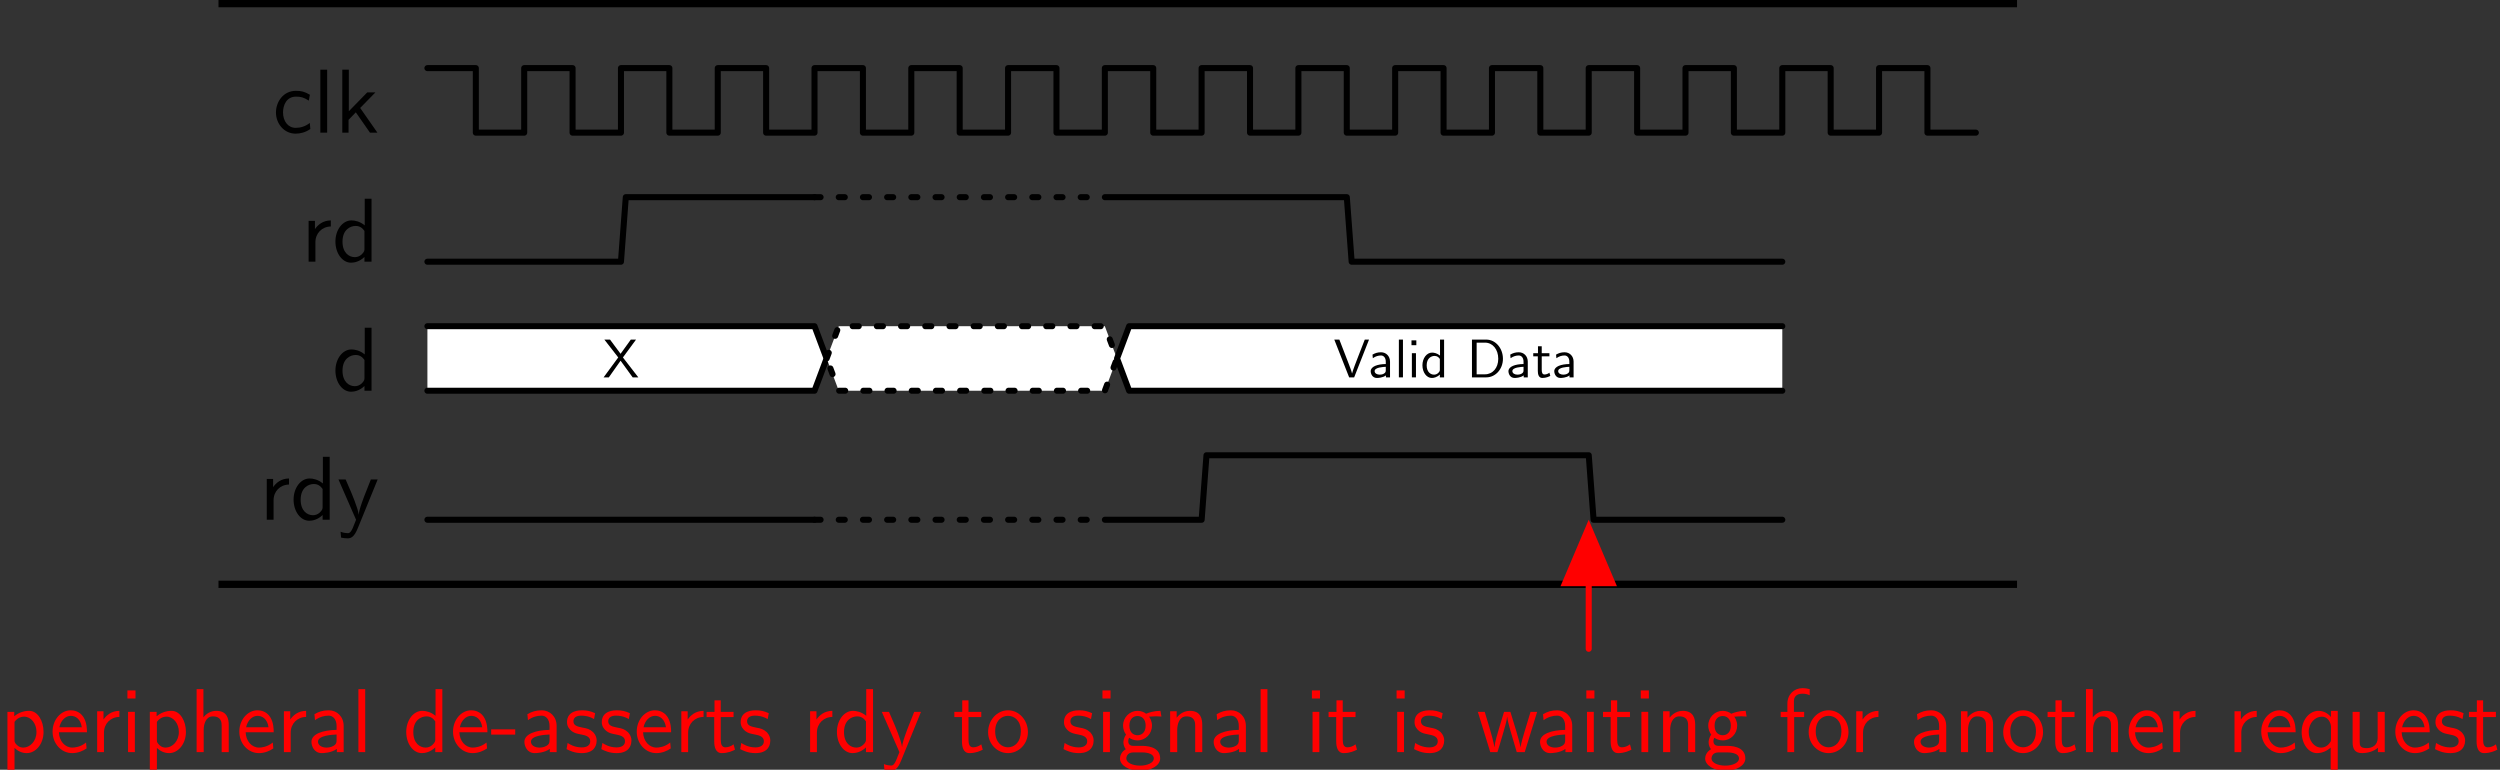 <?xml version='1.0' encoding='UTF-8'?>
<!-- This file was generated by dvisvgm 2.9.1 -->
<svg version='1.1' xmlns='http://www.w3.org/2000/svg' xmlns:xlink='http://www.w3.org/1999/xlink' width='549.054pt' height='169.056pt' viewBox='6.64 -175.695 549.054 169.056'>
<rect x="6.64" y="-175.695" width="549.054" height="169.056" fill="#333333" stroke="none"/>
<defs>
<path id='g0-45' d='M2.75-1.923V-2.501H.11V-1.923H2.75Z'/>
<path id='g0-68' d='M.956-6.914V0H3.577C5.27 0 6.625-1.514 6.625-3.397C6.625-5.33 5.28-6.914 3.567-6.914H.956ZM1.813-.558V-6.356H3.337C4.732-6.356 5.768-5.151 5.768-3.397C5.768-1.704 4.732-.558 3.337-.558H1.813Z'/>
<path id='g0-86' d='M6.496-6.914H5.719L4.394-3.507C4.234-3.098 3.487-1.176 3.397-.717H3.387C3.308-1.116 2.879-2.212 2.79-2.451L1.066-6.914H.139L2.859 0H3.776L6.496-6.914Z'/>
<path id='g0-88' d='M3.676-3.646L6.077-6.914H5.121L3.248-4.314L1.315-6.914H.279L2.819-3.646L.139 0H1.096L3.248-3.049L5.46 0H6.496L3.676-3.646Z'/>
<path id='g0-97' d='M3.975-2.879C3.975-3.895 3.248-4.593 2.331-4.593C1.684-4.593 1.235-4.433 .767-4.164L.827-3.507C1.345-3.875 1.843-4.005 2.331-4.005C2.8-4.005 3.198-3.606 3.198-2.869V-2.441C1.704-2.421 .438-2.002 .438-1.126C.438-.697 .707 .11 1.574 .11C1.714 .11 2.65 .09 3.228-.359V0H3.975V-2.879ZM3.198-1.315C3.198-1.126 3.198-.877 2.859-.687C2.57-.508 2.192-.498 2.082-.498C1.604-.498 1.156-.727 1.156-1.146C1.156-1.843 2.77-1.913 3.198-1.933V-1.315Z'/>
<path id='g0-99' d='M4.085-4.164C3.497-4.503 3.158-4.593 2.55-4.593C1.166-4.593 .359-3.387 .359-2.212C.359-.976 1.265 .11 2.511 .11C3.049 .11 3.597-.03 4.134-.399L4.075-1.066C3.567-.667 3.029-.528 2.521-.528C1.694-.528 1.136-1.245 1.136-2.222C1.136-2.999 1.504-3.955 2.56-3.955C3.078-3.955 3.417-3.875 3.965-3.517L4.085-4.164Z'/>
<path id='g0-100' d='M4.324-6.914H3.577V-3.985C3.049-4.423 2.491-4.533 2.122-4.533C1.136-4.533 .359-3.497 .359-2.212C.359-.907 1.126 .11 2.072 .11C2.401 .11 2.989 .02 3.547-.518V0H4.324V-6.914ZM3.547-1.385C3.547-1.245 3.537-1.066 3.218-.777C2.989-.578 2.74-.498 2.481-.498C1.863-.498 1.136-.966 1.136-2.202C1.136-3.517 1.993-3.925 2.58-3.925C3.029-3.925 3.328-3.696 3.547-3.377V-1.385Z'/>
<path id='g0-101' d='M4.125-2.182C4.125-2.521 4.115-3.268 3.726-3.866C3.318-4.483 2.71-4.593 2.351-4.593C1.245-4.593 .349-3.537 .349-2.252C.349-.936 1.305 .11 2.501 .11C3.128 .11 3.696-.13 4.085-.408L4.025-1.056C3.397-.538 2.74-.498 2.511-.498C1.714-.498 1.076-1.205 1.046-2.182H4.125ZM1.096-2.73C1.255-3.487 1.783-3.985 2.351-3.985C2.869-3.985 3.427-3.646 3.557-2.73H1.096Z'/>
<path id='g0-102' d='M1.753-3.846H2.849V-4.423H1.724V-5.609C1.724-6.346 2.391-6.416 2.65-6.416C2.849-6.416 3.118-6.396 3.457-6.247V-6.914C3.337-6.944 3.029-7.024 2.66-7.024C1.724-7.024 1.006-6.316 1.006-5.32V-4.423H.269V-3.846H1.006V0H1.753V-3.846Z'/>
<path id='g0-103' d='M3.507-3.895C3.726-3.895 4.005-3.935 4.244-3.935C4.423-3.935 4.812-3.905 4.832-3.905L4.722-4.533C4.025-4.533 3.447-4.344 3.148-4.214C2.939-4.384 2.6-4.533 2.202-4.533C1.345-4.533 .618-3.816 .618-2.909C.618-2.54 .747-2.182 .946-1.923C.658-1.514 .658-1.126 .658-1.076C.658-.817 .747-.528 .917-.319C.399-.01 .279 .448 .279 .707C.279 1.455 1.265 2.052 2.481 2.052C3.706 2.052 4.692 1.465 4.692 .697C4.692-.687 3.029-.687 2.64-.687H1.763C1.634-.687 1.186-.687 1.186-1.215C1.186-1.325 1.225-1.484 1.295-1.574C1.504-1.425 1.833-1.285 2.202-1.285C3.098-1.285 3.796-2.022 3.796-2.909C3.796-3.387 3.577-3.756 3.467-3.905L3.507-3.895ZM2.202-1.853C1.833-1.853 1.315-2.082 1.315-2.909S1.833-3.965 2.202-3.965C2.63-3.965 3.098-3.686 3.098-2.909S2.63-1.853 2.202-1.853ZM2.65 .03C2.869 .03 3.995 .03 3.995 .717C3.995 1.156 3.308 1.484 2.491 1.484C1.684 1.484 .976 1.176 .976 .707C.976 .677 .976 .03 1.753 .03H2.65Z'/>
<path id='g0-104' d='M4.334-2.969C4.334-3.626 4.184-4.533 2.969-4.533C2.351-4.533 1.873-4.224 1.554-3.816V-6.914H.807V0H1.584V-2.441C1.584-3.098 1.833-3.925 2.59-3.925C3.547-3.925 3.557-3.218 3.557-2.899V0H4.334V-2.969Z'/>
<path id='g0-105' d='M1.624-6.775H.737V-5.888H1.624V-6.775ZM1.554-4.423H.807V0H1.554V-4.423Z'/>
<path id='g0-107' d='M2.8-2.71L4.473-4.423H3.577L1.554-2.351V-6.914H.837V0H1.524V-1.405L2.321-2.232L3.875 0H4.692L2.8-2.71Z'/>
<path id='g0-108' d='M1.554-6.914H.807V0H1.554V-6.914Z'/>
<path id='g0-110' d='M4.334-2.969C4.334-3.626 4.184-4.533 2.969-4.533C2.072-4.533 1.584-3.856 1.524-3.776V-4.483H.807V0H1.584V-2.441C1.584-3.098 1.833-3.925 2.59-3.925C3.547-3.925 3.557-3.218 3.557-2.899V0H4.334V-2.969Z'/>
<path id='g0-111' d='M4.672-2.192C4.672-3.527 3.676-4.593 2.491-4.593C1.265-4.593 .299-3.497 .299-2.192C.299-.877 1.315 .11 2.481 .11C3.676 .11 4.672-.897 4.672-2.192ZM2.481-.528C1.793-.528 1.076-1.086 1.076-2.291S1.833-3.985 2.481-3.985C3.178-3.985 3.895-3.467 3.895-2.291S3.218-.528 2.481-.528Z'/>
<path id='g0-112' d='M1.594-.458C1.903-.169 2.341 .11 2.939 .11C3.905 .11 4.782-.867 4.782-2.222C4.782-3.417 4.154-4.533 3.198-4.533C2.6-4.533 2.022-4.324 1.564-3.935V-4.423H.817V1.933H1.594V-.458ZM1.594-3.318C1.833-3.666 2.222-3.895 2.65-3.895C3.407-3.895 4.005-3.138 4.005-2.222C4.005-1.196 3.298-.498 2.55-.498C2.162-.498 1.893-.697 1.694-.966C1.594-1.116 1.594-1.136 1.594-1.315V-3.318Z'/>
<path id='g0-113' d='M4.324-4.533H3.577V-3.856C3.477-3.985 2.989-4.533 2.212-4.533C1.215-4.533 .359-3.547 .359-2.202C.359-.936 1.086 .11 2.042 .11C2.6 .11 3.128-.12 3.547-.498V1.933H4.324V-4.533ZM3.577-1.395C3.577-1.215 3.577-1.196 3.477-1.066C3.218-.667 2.849-.498 2.491-.498C1.733-.498 1.136-1.275 1.136-2.202C1.136-3.218 1.853-3.895 2.58-3.895C3.268-3.895 3.577-3.188 3.577-2.79V-1.395Z'/>
<path id='g0-114' d='M1.564-2.132C1.564-3.128 2.281-3.846 3.258-3.866V-4.533C2.371-4.523 1.823-4.035 1.514-3.577V-4.483H.817V0H1.564V-2.132Z'/>
<path id='g0-115' d='M3.417-4.274C2.899-4.513 2.491-4.593 1.983-4.593C1.733-4.593 .329-4.593 .329-3.288C.329-2.8 .618-2.481 .867-2.291C1.176-2.072 1.395-2.032 1.943-1.923C2.301-1.853 2.879-1.733 2.879-1.205C2.879-.518 2.092-.518 1.943-.518C1.136-.518 .578-.887 .399-1.006L.279-.329C.598-.169 1.146 .11 1.953 .11C2.132 .11 2.68 .11 3.108-.209C3.417-.448 3.587-.847 3.587-1.275C3.587-1.823 3.218-2.162 3.198-2.192C2.809-2.54 2.54-2.6 2.042-2.69C1.494-2.8 1.036-2.899 1.036-3.387C1.036-4.005 1.753-4.005 1.883-4.005C2.202-4.005 2.73-3.965 3.298-3.626L3.417-4.274Z'/>
<path id='g0-116' d='M1.743-3.846H3.148V-4.423H1.743V-5.689H1.056V-4.423H.189V-3.846H1.026V-1.186C1.026-.588 1.166 .11 1.853 .11C2.55 .11 3.059-.139 3.308-.269L3.148-.857C2.889-.648 2.57-.528 2.252-.528C1.883-.528 1.743-.827 1.743-1.355V-3.846Z'/>
<path id='g0-117' d='M4.334-4.423H3.557V-1.534C3.557-.787 2.999-.438 2.361-.438C1.654-.438 1.584-.697 1.584-1.126V-4.423H.807V-1.086C.807-.369 1.036 .11 1.863 .11C2.391 .11 3.098-.05 3.587-.478V0H4.334V-4.423Z'/>
<path id='g0-119' d='M6.655-4.423H5.928L5.29-2.311C5.181-1.953 4.882-.966 4.832-.538H4.822C4.782-.847 4.533-1.733 4.364-2.301L3.716-4.423H3.019L2.451-2.55C2.341-2.202 2.002-1.056 1.963-.548H1.953C1.903-1.026 1.574-2.152 1.415-2.7L.897-4.423H.139L1.504 0H2.291C2.341-.159 2.69-1.275 2.909-2.052C3.049-2.511 3.328-3.497 3.357-3.866H3.367C3.387-3.587 3.557-2.899 3.686-2.471L4.413 0H5.29L6.655-4.423Z'/>
<path id='g0-121' d='M4.443-4.423H3.696C2.401-1.255 2.381-.797 2.371-.568H2.361C2.301-1.235 1.504-3.088 1.465-3.178L.927-4.423H.139L2.072 0C1.953 .309 1.753 .807 1.714 .897C1.455 1.474 1.285 1.474 1.146 1.474C.986 1.474 .667 1.435 .369 1.315L.428 1.963C.648 2.012 .927 2.042 1.146 2.042C1.494 2.042 1.863 1.923 2.271 .907L4.443-4.423Z'/>
</defs>
<g id='page1' transform='matrix(2 0 0 2 0 0)'>
<g transform='matrix(1 0 0 1 -16.992 0)'>
<use x='50.256' y='-73.281' xlink:href='#g0-99'/>
<use x='54.683' y='-73.281' xlink:href='#g0-108'/>
<use x='57.063' y='-73.281' xlink:href='#g0-107'/>
</g>
<path d='M50.254-80.367H55.57V-73.281H60.883V-80.367H66.195V-73.281H71.508V-80.367H76.824V-73.281H82.137V-80.367H87.449V-73.281H92.762V-80.367H98.078V-73.281H103.391V-80.367H108.703V-73.281H114.016V-80.367H119.332V-73.281H124.644V-80.367H129.957V-73.281H135.269V-80.367H140.586V-73.281H145.898V-80.367H151.21V-73.281H156.524V-80.367H161.839V-73.281H167.153V-80.367H172.464V-73.281H177.778V-80.367H183.094V-73.281H188.406V-80.367H193.719V-73.281H199.036V-80.367H204.347V-73.281H209.661V-80.367H214.972V-73.281H220.29' stroke='#000' fill='none' stroke-width='.664' stroke-miterlimit='10' stroke-linecap='round' stroke-linejoin='round'/>
<g transform='matrix(1 0 0 1 -13.865 14.169)'>
<use x='50.256' y='-73.281' xlink:href='#g0-114'/>
<use x='53.659' y='-73.281' xlink:href='#g0-100'/>
</g>
<path d='M50.254-59.109H71.508L72.039-66.195H92.762' stroke='#000' fill='none' stroke-width='.664' stroke-miterlimit='10' stroke-linecap='round' stroke-linejoin='round'/>
<path d='M92.766-66.195H124.644' stroke='#000' fill='none' stroke-width='.664' stroke-miterlimit='10' stroke-linecap='round' stroke-linejoin='round' stroke-dasharray='.664,1.993'/>
<path d='M124.648-66.195H151.214L151.746-59.109H199.036' stroke='#000' fill='none' stroke-width='.664' stroke-miterlimit='10' stroke-linecap='round' stroke-linejoin='round'/>
<g transform='matrix(1 0 0 1 -10.461 28.339)'>
<use x='50.256' y='-73.281' xlink:href='#g0-100'/>
</g>
<path d='M50.254-48.484V-52.027H92.762L94.09-48.484L92.762-44.941H50.254V-48.484' fill='#fff'/>
<path d='M50.254-52.027H92.762L94.09-48.484L92.762-44.941H50.254' stroke='#000' fill='none' stroke-width='.664' stroke-miterlimit='10' stroke-linecap='round' stroke-linejoin='round'/>
<g transform='matrix(.6 0 0 .6 39.364 -2.44)'>
<use x='50.256' y='-73.281' xlink:href='#g0-88'/>
</g>
<path d='M94.094-48.484L95.426-52.027H124.644L125.973-48.484L124.644-44.941H95.426L94.098-48.484' fill='#fff'/>
<path d='M94.094-48.484L95.426-52.027H124.644L125.973-48.484L124.644-44.941H95.426L94.098-48.484' stroke='#000' fill='none' stroke-width='.664' stroke-miterlimit='10' stroke-linecap='round' stroke-linejoin='round' stroke-dasharray='.664,1.993'/>
<path d='M125.981-48.484L127.309-52.027H199.036V-44.941H127.309L125.981-48.484' fill='#fff'/>
<path d='M125.984-48.484L127.312-52.027H199.036M199.036-44.941H127.312L125.984-48.484' stroke='#000' fill='none' stroke-width='.664' stroke-miterlimit='10' stroke-linecap='round' stroke-linejoin='round'/>
<g transform='matrix(.6 0 0 .6 119.602 -2.44)'>
<use x='50.256' y='-73.281' xlink:href='#g0-86'/>
<use x='56.621' y='-73.281' xlink:href='#g0-97'/>
<use x='61.408' y='-73.281' xlink:href='#g0-108'/>
<use x='63.788' y='-73.281' xlink:href='#g0-105'/>
<use x='66.168' y='-73.281' xlink:href='#g0-100'/>
<use x='74.636' y='-73.281' xlink:href='#g0-68'/>
<use x='81.832' y='-73.281' xlink:href='#g0-97'/>
<use x='86.619' y='-73.281' xlink:href='#g0-116'/>
<use x='90.217' y='-73.281' xlink:href='#g0-97'/>
</g>
<g transform='matrix(1 0 0 1 -18.459 42.508)'>
<use x='50.256' y='-73.281' xlink:href='#g0-114'/>
<use x='53.659' y='-73.281' xlink:href='#g0-100'/>
<use x='58.807' y='-73.281' xlink:href='#g0-121'/>
</g>
<path d='M50.254-30.773H92.762' stroke='#000' fill='none' stroke-width='.664' stroke-miterlimit='10' stroke-linecap='round' stroke-linejoin='round'/>
<path d='M92.766-30.773H124.644' stroke='#000' fill='none' stroke-width='.664' stroke-miterlimit='10' stroke-linecap='round' stroke-linejoin='round' stroke-dasharray='.664,1.993'/>
<path d='M124.648-30.773H135.273L135.805-37.855H177.781L178.312-30.773H199.036' stroke='#000' fill='none' stroke-width='.664' stroke-miterlimit='10' stroke-linecap='round' stroke-linejoin='round'/>
<path d='M27.312-23.688H224.812' stroke='#000' fill='none' stroke-width='.797' stroke-miterlimit='10' stroke-linejoin='bevel'/>
<path d='M27.312-87.449H224.812' stroke='#000' fill='none' stroke-width='.797' stroke-miterlimit='10' stroke-linejoin='bevel'/>
<g fill='#f00' transform='matrix(1 0 0 1 -46.936 68.024)'>
<use x='50.256' y='-73.281' xlink:href='#g0-112'/>
<use x='55.68' y='-73.281' xlink:href='#g0-101'/>
<use x='60.108' y='-73.281' xlink:href='#g0-114'/>
<use x='63.511' y='-73.281' xlink:href='#g0-105'/>
<use x='65.891' y='-73.281' xlink:href='#g0-112'/>
<use x='71.039' y='-73.281' xlink:href='#g0-104'/>
<use x='76.186' y='-73.281' xlink:href='#g0-101'/>
<use x='80.614' y='-73.281' xlink:href='#g0-114'/>
<use x='84.018' y='-73.281' xlink:href='#g0-97'/>
<use x='88.806' y='-73.281' xlink:href='#g0-108'/>
<use x='94.506' y='-73.281' xlink:href='#g0-100'/>
<use x='99.654' y='-73.281' xlink:href='#g0-101'/>
<use x='104.082' y='-73.281' xlink:href='#g0-45'/>
<use x='107.403' y='-73.281' xlink:href='#g0-97'/>
<use x='112.19' y='-73.281' xlink:href='#g0-115'/>
<use x='116.009' y='-73.281' xlink:href='#g0-115'/>
<use x='119.828' y='-73.281' xlink:href='#g0-101'/>
<use x='124.256' y='-73.281' xlink:href='#g0-114'/>
<use x='127.66' y='-73.281' xlink:href='#g0-116'/>
<use x='131.258' y='-73.281' xlink:href='#g0-115'/>
<use x='138.398' y='-73.281' xlink:href='#g0-114'/>
<use x='141.801' y='-73.281' xlink:href='#g0-100'/>
<use x='146.949' y='-73.281' xlink:href='#g0-121'/>
<use x='154.864' y='-73.281' xlink:href='#g0-116'/>
<use x='158.461' y='-73.281' xlink:href='#g0-111'/>
<use x='166.763' y='-73.281' xlink:href='#g0-115'/>
<use x='170.582' y='-73.281' xlink:href='#g0-105'/>
<use x='172.962' y='-73.281' xlink:href='#g0-103'/>
<use x='177.944' y='-73.281' xlink:href='#g0-110'/>
<use x='183.091' y='-73.281' xlink:href='#g0-97'/>
<use x='187.879' y='-73.281' xlink:href='#g0-108'/>
<use x='193.58' y='-73.281' xlink:href='#g0-105'/>
<use x='195.96' y='-73.281' xlink:href='#g0-116'/>
<use x='202.878' y='-73.281' xlink:href='#g0-105'/>
<use x='205.258' y='-73.281' xlink:href='#g0-115'/>
<use x='212.398' y='-73.281' xlink:href='#g0-119'/>
<use x='218.929' y='-73.281' xlink:href='#g0-97'/>
<use x='223.717' y='-73.281' xlink:href='#g0-105'/>
<use x='226.097' y='-73.281' xlink:href='#g0-116'/>
<use x='229.694' y='-73.281' xlink:href='#g0-105'/>
<use x='232.074' y='-73.281' xlink:href='#g0-110'/>
<use x='237.222' y='-73.281' xlink:href='#g0-103'/>
<use x='245.524' y='-73.281' xlink:href='#g0-102'/>
<use x='248.568' y='-73.281' xlink:href='#g0-111'/>
<use x='253.273' y='-73.281' xlink:href='#g0-114'/>
<use x='259.997' y='-73.281' xlink:href='#g0-97'/>
<use x='264.785' y='-73.281' xlink:href='#g0-110'/>
<use x='269.932' y='-73.281' xlink:href='#g0-111'/>
<use x='274.914' y='-73.281' xlink:href='#g0-116'/>
<use x='278.511' y='-73.281' xlink:href='#g0-104'/>
<use x='283.659' y='-73.281' xlink:href='#g0-101'/>
<use x='288.087' y='-73.281' xlink:href='#g0-114'/>
<use x='294.811' y='-73.281' xlink:href='#g0-114'/>
<use x='298.215' y='-73.281' xlink:href='#g0-101'/>
<use x='302.643' y='-73.281' xlink:href='#g0-113'/>
<use x='307.791' y='-73.281' xlink:href='#g0-117'/>
<use x='312.938' y='-73.281' xlink:href='#g0-101'/>
<use x='317.366' y='-73.281' xlink:href='#g0-115'/>
<use x='321.185' y='-73.281' xlink:href='#g0-116'/>
</g>
<path d='M177.778-16.602V-29.59' stroke='#f00' fill='none' stroke-width='.664' stroke-miterlimit='10' stroke-linecap='round' stroke-linejoin='round'/>
<path d='M175.183-23.809L177.777-29.922L180.375-23.809Z' fill='#f00'/>
<path d='M175.183-23.809L177.777-29.922L180.375-23.809Z' stroke='#f00' fill='none' stroke-width='.664' stroke-miterlimit='10' stroke-linecap='round'/>
</g>
</svg>